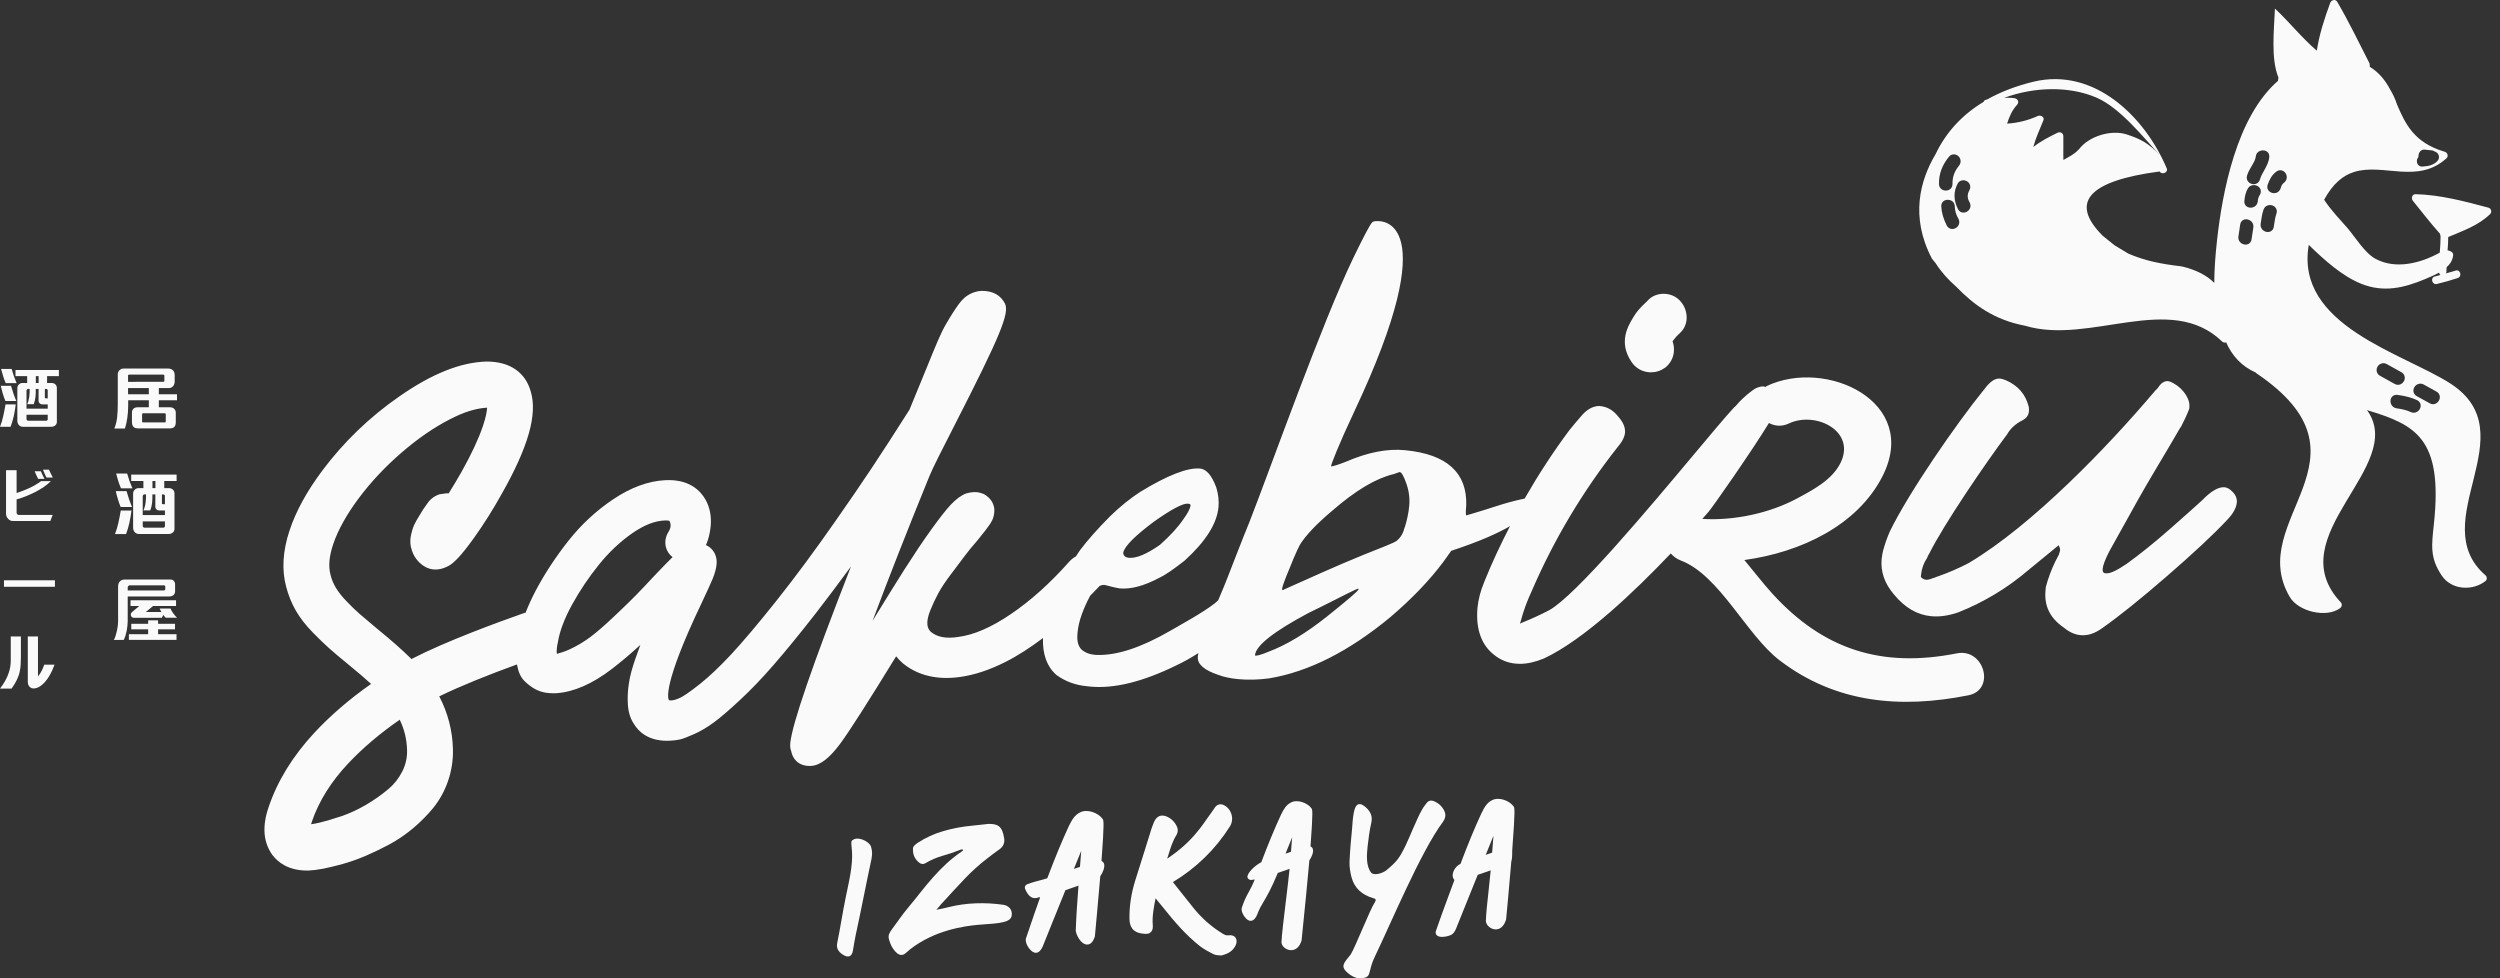 <svg xmlns="http://www.w3.org/2000/svg" width="230" height="90" viewBox="0 0 230 90" fill="none"><rect x="0" y="0" width="230" height="90" fill="#333333" stroke="none"/><path d="M132.916 74.691C132.719 74.21 132.348 73.875 131.873 73.688C131.633 73.61 131.402 73.663 131.243 73.887C131.085 74.091 130.927 74.293 130.811 74.518C130.362 75.293 129.706 76.979 129.314 77.788C128.749 78.947 128.517 79.256 127.546 80.065C127.219 80.331 126.394 80.604 126.132 80.266C125.648 79.635 125.747 78.595 125.818 77.893C125.901 77.17 125.988 76.439 126.153 75.728C126.294 75.102 126.102 74.713 125.713 74.324C125.112 73.76 124.721 73.882 124.562 74.704C124.454 75.199 124.431 75.723 124.392 76.226C124.294 77.25 124.199 78.249 124.157 79.27C124.137 79.751 124.222 80.259 124.345 80.725C124.611 81.714 125.316 82.327 126.286 82.612C126.54 82.686 126.653 82.72 126.479 83.018C126.046 83.664 124.686 87.138 124.272 87.801C124.118 88.022 123.906 88.228 123.752 88.471C123.521 88.821 123.551 89.072 123.833 89.359C124.225 89.755 124.699 89.997 125.047 90C125.786 89.985 125.912 89.852 126.023 89.364C126.137 88.902 126.268 88.448 126.472 88.042C127.942 84.992 130.723 78.326 132.744 75.621C132.953 75.323 133.037 75.03 132.916 74.691Z" fill="#FAFAFA"></path><path d="M99.474 78.275L99.357 79.748C99.18 79.809 98.995 79.87 98.797 79.941C99.04 79.345 99.269 78.778 99.474 78.275ZM101.338 79.205C101.609 75.579 101.536 75.478 101.437 75.338C101.041 74.775 100 74.39 99.352 74.749C98.862 74.99 98.616 75.432 98.341 75.985C97.713 77.336 97.026 78.999 96.35 80.8C96.088 80.89 95.87 80.942 95.65 80.999C95.324 81.084 94.989 81.168 94.494 81.355C94.412 81.384 94.346 81.448 94.311 81.526C94.276 81.604 94.276 81.693 94.307 81.772C94.645 82.608 95.081 82.679 95.394 82.608C95.54 82.566 95.6 82.525 95.691 82.561C95.32 83.587 95.071 84.329 94.799 85.124L94.424 86.227C94.216 86.656 94.638 87.268 94.899 87.484C95.054 87.615 95.19 87.657 95.301 87.657C95.433 87.657 95.529 87.601 95.569 87.569C95.824 87.375 95.935 87.083 96.03 86.828L96.094 86.668C96.237 86.293 96.496 85.652 96.854 84.777C97.168 84.002 97.56 83.038 98.019 81.895C98.41 81.766 98.814 81.622 99.221 81.48C99.12 82.788 99.003 84.447 98.97 85.616C98.995 85.97 99.409 86.841 99.965 86.897C100.133 86.914 100.481 86.868 100.689 86.257C100.711 86.22 100.726 86.176 100.731 86.13C100.78 85.585 101.018 83.064 101.225 80.614C101.445 80.321 101.684 79.742 101.567 79.446C101.551 79.404 101.486 79.274 101.338 79.205Z" fill="#FAFAFA"></path><path d="M137.401 76.887L137.276 78.44C137.09 78.502 136.895 78.575 136.689 78.646C136.944 78.013 137.188 77.411 137.401 76.887ZM139.248 74.189C138.87 73.651 137.874 73.283 137.259 73.626C136.831 73.837 136.602 74.191 136.297 74.811C135.683 76.126 135.035 77.696 134.369 79.47C133.825 79.733 133.546 80.357 133.676 80.746C133.704 80.829 133.75 80.897 133.809 80.953C133.64 81.409 133.47 81.87 133.301 82.327C132.863 83.511 132.439 84.657 132.121 85.601C132.038 85.766 132.075 85.954 132.213 86.068C132.32 86.156 132.489 86.195 132.678 86.195C133.032 86.195 133.447 86.063 133.597 85.956C133.834 85.766 133.941 85.494 134.033 85.246L134.094 85.094C134.233 84.735 134.476 84.13 134.815 83.305C135.12 82.547 135.505 81.603 135.952 80.483C136.341 80.357 136.745 80.213 137.145 80.076C137.09 80.669 137.019 81.321 136.949 81.961C136.829 83.043 136.717 84.07 136.701 84.746C136.726 85.106 137.111 85.463 137.526 85.499C137.695 85.518 138.252 85.514 138.527 84.694C138.543 84.657 138.558 84.623 138.562 84.586C138.613 84.062 138.845 81.617 139.04 79.251C139.097 79.105 139.127 78.825 139.125 78.215C139.413 74.409 139.346 74.313 139.248 74.189Z" fill="#FAFAFA"></path><path d="M118.879 77.026C118.868 77.137 118.86 77.251 118.85 77.362L118.769 78.363C118.613 78.419 118.443 78.474 118.268 78.537C118.49 77.982 118.696 77.475 118.879 77.026ZM120.655 74.365C120.293 73.858 119.348 73.512 118.769 73.831C118.32 74.052 118.096 74.455 117.849 74.958C117.278 76.189 116.669 77.657 116.038 79.327C115.472 79.599 114.662 80.368 114.774 80.741C114.824 80.894 115.025 80.994 115.177 80.953C115.303 80.919 115.368 80.915 115.438 80.915C115.227 81.439 115.057 81.746 114.893 82.053C114.689 82.419 114.497 82.772 114.277 83.418C114.091 83.808 114.471 84.362 114.705 84.566C115.009 84.818 115.241 84.688 115.314 84.637C115.542 84.459 115.644 84.197 115.729 83.968L115.79 83.817C115.871 83.606 116.006 83.377 116.191 83.064C116.511 82.521 116.988 81.714 117.556 80.31C117.91 80.192 118.276 80.064 118.641 79.936C118.567 80.694 118.433 81.808 118.302 82.885C118.101 84.536 117.913 86.097 117.896 86.705C117.92 87.048 118.279 87.366 118.696 87.412C118.719 87.412 118.744 87.416 118.78 87.416C119.01 87.416 119.47 87.324 119.711 86.622C119.73 86.592 119.742 86.55 119.747 86.509L119.844 85.53C120.011 83.895 120.316 80.876 120.462 79.151C120.661 78.885 120.882 78.367 120.776 78.096C120.743 78.004 120.673 77.918 120.567 77.877C120.808 74.578 120.745 74.492 120.655 74.365Z" fill="#FAFAFA"></path><path d="M113.062 86.047C112.79 86.093 112.632 85.996 112.346 85.806C111.432 85.233 110.625 84.523 109.886 83.639C109.409 83.054 108.941 82.464 108.476 81.871L107.907 81.151C110.058 79.853 111.824 78.132 113.152 76.029C113.354 75.712 113.409 75.312 113.298 74.928C113.189 74.544 112.925 74.226 112.568 74.056C112.466 74.015 112.373 73.995 112.281 73.995C112.161 73.995 111.991 74.031 111.817 74.226C111.773 74.277 111.739 74.338 111.701 74.395C111.669 74.446 111.634 74.497 111.592 74.553C111.457 74.739 111.33 74.919 111.2 75.101C110.862 75.589 110.51 76.093 110.128 76.549C109.393 77.454 108.489 78.256 107.381 78.998C107.419 78.88 107.454 78.762 107.493 78.646C107.689 78.008 107.878 77.399 108.215 76.852C108.385 76.588 108.398 76.27 108.252 75.999C108.059 75.594 107.734 75.283 107.304 75.106C106.816 74.927 106.457 75.067 106.198 75.558C106.11 75.774 106.019 75.985 105.949 76.201C105.711 76.942 105.485 77.674 105.261 78.404C104.989 79.282 104.719 80.146 104.439 81.017C104.066 82.213 103.889 83.406 103.911 84.565C103.931 85.105 104.091 85.834 105.259 85.905C105.47 85.924 105.711 85.94 105.903 85.729C106.065 85.55 106.072 85.31 106.054 85.099C105.99 84.283 106.147 83.485 106.313 82.644L107.11 83.618C108.054 84.797 109.105 86.033 110.424 87.069C110.749 87.307 111.134 87.534 111.599 87.765C111.81 87.873 112.046 87.887 112.206 87.894L112.297 87.903H112.328C112.35 87.903 112.373 87.903 112.397 87.894C113.057 87.729 113.457 87.447 113.688 86.951C113.798 86.704 113.796 86.461 113.678 86.278C113.553 86.079 113.259 86.008 113.062 86.047Z" fill="#FAFAFA"></path><path d="M82.063 85.487C82.314 85.144 82.558 84.805 82.797 84.474C83.037 84.142 83.288 83.818 83.551 83.499C83.938 83.036 84.315 82.569 84.686 82.097C85.057 81.628 85.437 81.171 85.83 80.726C86.22 80.283 86.634 79.858 87.07 79.453C87.51 79.05 87.973 78.682 88.462 78.35C88.491 78.324 88.519 78.301 88.554 78.28C88.585 78.262 88.604 78.231 88.604 78.19C88.564 78.151 88.519 78.136 88.475 78.141C88.428 78.147 88.378 78.165 88.323 78.19C87.793 78.403 87.253 78.586 86.703 78.737C86.153 78.892 85.629 79.119 85.122 79.424C84.937 79.53 84.752 79.51 84.566 79.363C84.183 79.059 83.992 78.668 83.992 78.19C83.975 78.032 84.014 77.906 84.098 77.814C84.186 77.72 84.287 77.635 84.407 77.554C85.15 77.064 85.952 76.697 86.814 76.452C87.674 76.206 88.544 76.043 89.417 75.964C89.644 75.938 89.857 75.914 90.065 75.895C90.269 75.875 90.486 75.85 90.712 75.824C90.778 75.824 90.822 75.818 90.85 75.805C91.088 75.792 91.293 75.802 91.465 75.834C91.638 75.869 91.784 75.931 91.903 76.024C92.022 76.117 92.123 76.253 92.201 76.43C92.279 76.61 92.34 76.84 92.381 77.117C92.446 77.529 92.315 77.861 91.985 78.112C91.796 78.244 91.614 78.377 91.434 78.51C91.258 78.641 91.073 78.781 90.888 78.927C90.106 79.522 89.386 80.173 88.724 80.875C88.06 81.576 87.398 82.293 86.734 83.023C86.628 83.129 86.526 83.241 86.437 83.361C86.341 83.48 86.244 83.593 86.137 83.698C86.521 83.632 86.895 83.554 87.262 83.459C88.87 83.046 90.66 83.002 92.303 83.241C92.782 83.31 93.183 83.676 93.07 84.281C92.931 85.016 91.219 84.956 89.862 85.094C88.698 85.215 86.023 85.561 83.753 87.318L83.335 87.676C83.2 87.795 83.068 87.854 82.936 87.854C82.791 87.854 82.65 87.798 82.518 87.686C82.385 87.572 82.267 87.436 82.16 87.276C82.053 87.118 81.968 86.95 81.902 86.771C81.836 86.592 81.789 86.442 81.764 86.324C81.736 86.165 81.757 86.015 81.823 85.875C81.89 85.737 81.968 85.607 82.063 85.487Z" fill="#FAFAFA"></path><path d="M80.154 77.976C80.292 78.44 80.218 78.899 80.11 79.341C79.685 81.313 79.174 83.988 78.737 85.966C78.636 86.433 78.557 86.921 78.477 87.412C78.389 88.013 78.04 88.161 77.529 87.819C77.122 87.546 76.914 87.228 77.031 86.716C77.271 85.586 77.558 83.726 77.799 82.596C78.043 81.382 78.355 80.161 78.393 78.924C78.407 78.498 78.369 78.087 78.325 77.661C78.31 77.37 78.346 77.304 78.623 77.193C79.129 76.998 80.094 77.498 80.154 77.976Z" fill="#FAFAFA"></path><path d="M4.391 35.885C4.391 35.855 4.374 35.834 4.336 35.819C4.303 35.797 4.271 35.783 4.242 35.783H4.127V36.588C4.127 36.609 4.14 36.627 4.167 36.629C4.19 36.643 4.213 36.65 4.235 36.65H4.391V35.885ZM3.554 34.604H3.296V35.235H3.554V34.604ZM4.391 38.157H2.439V38.562C2.439 38.592 2.454 38.623 2.484 38.657C2.513 38.69 2.543 38.709 2.579 38.709H4.248C4.292 38.709 4.326 38.695 4.351 38.664C4.381 38.638 4.391 38.602 4.391 38.562V38.157ZM4.391 37.202H3.88C3.786 37.202 3.708 37.163 3.645 37.1C3.581 37.044 3.548 36.973 3.548 36.897V35.783H3.289C3.298 36.038 3.289 36.279 3.265 36.507C3.24 36.745 3.188 36.973 3.101 37.188H2.505C2.602 36.968 2.664 36.732 2.696 36.48C2.725 36.229 2.737 35.999 2.727 35.783H2.572C2.538 35.783 2.509 35.804 2.482 35.839C2.452 35.873 2.439 35.903 2.439 35.932V37.598H4.391V37.202ZM4.332 34.604V35.235H4.73C4.891 35.235 5.018 35.28 5.11 35.378C5.188 35.463 5.231 35.564 5.231 35.7V38.827C5.231 38.894 5.217 38.952 5.187 39.003C5.161 39.059 5.123 39.1 5.079 39.139C4.975 39.218 4.859 39.263 4.73 39.263H2.118C1.959 39.263 1.836 39.212 1.741 39.11C1.646 38.998 1.595 38.869 1.595 38.709V35.7C1.595 35.633 1.61 35.564 1.637 35.513C1.663 35.454 1.704 35.399 1.752 35.353C1.848 35.269 1.957 35.235 2.082 35.235H2.499V34.604H1.425V34.04H5.418V34.604H4.332ZM0.527 35.25C0.43 35.027 0.349 34.808 0.284 34.595C0.218 34.384 0.155 34.159 0.1 33.943H1.071C1.191 34.389 1.346 34.824 1.53 35.25H0.527ZM0.498 36.889C0.398 36.66 0.318 36.423 0.245 36.182C0.176 35.942 0.117 35.712 0.069 35.495H1.015C1.086 35.738 1.158 35.974 1.235 36.203C1.314 36.432 1.4 36.663 1.498 36.889H0.498ZM1.272 38.258C1.197 38.611 1.096 38.94 0.971 39.265H9.20189e-05C0.127 38.94 0.228 38.611 0.303 38.258C0.383 37.905 0.449 37.552 0.511 37.202H1.448C1.402 37.552 1.348 37.905 1.272 38.258Z" fill="#FAFAFA"></path><path d="M4.273 43.935C4.21 43.817 4.157 43.699 4.104 43.576C4.049 43.452 3.998 43.33 3.952 43.209H4.505C4.563 43.339 4.62 43.454 4.677 43.576C4.732 43.699 4.794 43.817 4.863 43.935H4.273ZM3.509 44.058C3.451 43.945 3.394 43.827 3.34 43.704C3.285 43.589 3.234 43.467 3.188 43.354H3.76C3.806 43.454 3.861 43.576 3.913 43.699C3.973 43.827 4.034 43.945 4.095 44.058H3.509ZM4.632 47.929H1.178C1.088 47.929 1.007 47.917 0.935 47.876C0.859 47.836 0.794 47.785 0.738 47.718C0.618 47.589 0.556 47.435 0.556 47.27V43.256H1.527V45.358C1.931 45.227 2.32 45.078 2.695 44.902C3.07 44.728 3.436 44.517 3.789 44.262H4.681C4.499 44.448 4.286 44.626 4.034 44.799C3.78 44.968 3.513 45.125 3.23 45.273C2.947 45.416 2.659 45.544 2.365 45.663C2.073 45.775 1.792 45.871 1.527 45.945V47.159C1.527 47.226 1.548 47.282 1.592 47.321C1.636 47.358 1.684 47.374 1.745 47.374H4.844L4.632 47.929Z" fill="#FAFAFA"></path><path d="M0.366 53.387H5.054V53.983H0.366V53.387Z" fill="#FAFAFA"></path><path d="M4.793 61.697C4.711 61.873 4.615 62.052 4.514 62.221C4.414 62.393 4.298 62.554 4.169 62.707C4.04 62.855 3.897 62.989 3.736 63.108C3.604 63.199 3.474 63.266 3.33 63.308C3.185 63.347 3.056 63.349 2.943 63.321C2.828 63.282 2.736 63.215 2.663 63.117C2.595 63.011 2.557 62.867 2.557 62.691V58.554H3.493V62.232C3.619 62.082 3.73 61.912 3.829 61.722C3.926 61.532 4.006 61.34 4.072 61.149H5.019C4.95 61.328 4.876 61.509 4.793 61.697ZM1.9 61.174C1.887 61.399 1.855 61.606 1.811 61.801C1.783 61.932 1.75 62.056 1.705 62.178C1.662 62.297 1.614 62.42 1.551 62.547C1.492 62.668 1.422 62.8 1.344 62.928C1.261 63.061 1.168 63.199 1.064 63.349H0C0.184 63.117 0.343 62.872 0.482 62.626C0.62 62.385 0.732 62.128 0.815 61.861C0.934 61.507 0.99 61.142 0.99 60.749V58.554H1.923V60.41C1.923 60.702 1.915 60.955 1.9 61.174Z" fill="#FAFAFA"></path><path d="M15.25 38.101C15.25 38.08 15.243 38.062 15.228 38.047C15.213 38.033 15.195 38.023 15.174 38.023H13.162C13.141 38.023 13.121 38.029 13.102 38.041C13.083 38.05 13.073 38.068 13.073 38.087V38.788C13.073 38.809 13.083 38.828 13.102 38.84C13.121 38.857 13.141 38.863 13.162 38.863H15.174C15.195 38.863 15.213 38.857 15.228 38.84C15.243 38.828 15.25 38.809 15.25 38.788V38.101ZM13.692 35.704H11.781V36.27H13.692V35.704ZM15.123 34.55C15.123 34.533 15.114 34.516 15.095 34.495C15.076 34.477 15.059 34.466 15.041 34.466H11.862C11.842 34.466 11.822 34.474 11.806 34.486C11.79 34.498 11.781 34.516 11.781 34.536V35.13L15.048 35.124C15.064 35.124 15.082 35.113 15.098 35.096C15.115 35.075 15.123 35.056 15.123 35.034V34.55ZM14.613 36.826V37.469H15.641C15.793 37.469 15.918 37.516 16.02 37.607C16.12 37.702 16.172 37.821 16.172 37.974V38.87C16.172 39.05 16.122 39.19 16.025 39.287C15.932 39.37 15.803 39.412 15.635 39.412H12.727C12.537 39.412 12.397 39.373 12.304 39.293C12.195 39.2 12.14 39.045 12.14 38.831V37.943C12.14 37.868 12.152 37.8 12.178 37.743C12.204 37.688 12.237 37.637 12.279 37.596C12.383 37.511 12.509 37.469 12.658 37.469H13.692V36.826H11.793V37.382C11.793 37.554 11.787 37.732 11.771 37.914C11.756 38.097 11.736 38.279 11.711 38.457C11.686 38.636 11.654 38.807 11.617 38.97C11.579 39.135 11.537 39.287 11.491 39.425H10.519C10.654 39.092 10.74 38.746 10.777 38.383C10.816 38.021 10.835 37.634 10.835 37.223V34.429C10.835 34.291 10.887 34.169 10.992 34.064C11.039 34.018 11.09 33.979 11.15 33.951C11.209 33.922 11.272 33.906 11.339 33.906H15.458C15.651 33.906 15.803 33.96 15.912 34.069C16.018 34.174 16.07 34.32 16.07 34.506V35.099C16.07 35.266 16.023 35.406 15.931 35.521C15.83 35.642 15.693 35.704 15.521 35.704H14.613V36.27H16.284V36.826H14.613Z" fill="#FAFAFA"></path><path d="M15.174 45.593C15.174 45.565 15.155 45.54 15.118 45.518C15.08 45.497 15.046 45.486 15.016 45.486H14.897V46.325C14.897 46.348 14.91 46.363 14.937 46.373C14.965 46.383 14.989 46.387 15.01 46.387H15.174V45.593ZM14.298 44.251H14.026V44.906H14.298V44.251ZM15.174 47.966H13.131V48.388C13.131 48.42 13.147 48.457 13.178 48.492C13.209 48.528 13.242 48.546 13.275 48.546H15.022C15.069 48.546 15.107 48.532 15.133 48.502C15.161 48.472 15.174 48.434 15.174 48.388V47.966ZM15.174 46.962H14.638C14.542 46.962 14.46 46.929 14.392 46.863C14.325 46.803 14.292 46.731 14.292 46.647V45.486H14.02C14.028 45.748 14.02 46 13.994 46.247C13.97 46.492 13.913 46.731 13.824 46.956H13.2C13.302 46.725 13.368 46.478 13.398 46.214C13.43 45.952 13.442 45.709 13.434 45.486H13.269C13.236 45.486 13.204 45.505 13.175 45.543C13.145 45.582 13.131 45.614 13.131 45.639V47.386H15.174V46.962ZM15.112 44.251V44.906H15.528C15.696 44.906 15.827 44.959 15.925 45.064C16.009 45.15 16.052 45.259 16.052 45.398V48.665C16.052 48.738 16.036 48.799 16.007 48.855C15.977 48.91 15.94 48.957 15.893 48.994C15.783 49.083 15.662 49.127 15.528 49.127H12.796C12.633 49.127 12.501 49.072 12.399 48.963C12.299 48.847 12.247 48.711 12.247 48.546V45.398C12.247 45.327 12.262 45.26 12.291 45.199C12.321 45.139 12.362 45.084 12.411 45.039C12.513 44.95 12.628 44.906 12.759 44.906H13.193V44.251H12.071V43.664H16.247V44.251H15.112ZM11.132 44.925C11.03 44.693 10.945 44.466 10.876 44.24C10.806 44.016 10.743 43.79 10.682 43.562H11.698C11.824 44.026 11.985 44.48 12.179 44.925H11.132ZM11.099 46.641C10.999 46.402 10.912 46.156 10.839 45.902C10.765 45.651 10.701 45.411 10.652 45.184H11.642C11.713 45.437 11.79 45.684 11.872 45.925C11.955 46.166 12.046 46.407 12.147 46.641H11.099ZM11.909 48.073C11.832 48.438 11.729 48.793 11.598 49.132H10.582C10.713 48.793 10.818 48.438 10.897 48.073C10.978 47.708 11.049 47.339 11.111 46.968H12.097C12.05 47.339 11.988 47.708 11.909 48.073Z" fill="#FAFAFA"></path><path d="M15.243 56.833C15.21 56.8 15.173 56.76 15.131 56.711C15.088 56.663 15.054 56.617 15.029 56.575L14.883 56.84H12.329C12.258 56.84 12.2 56.822 12.153 56.786C12.106 56.75 12.073 56.709 12.052 56.657C12.031 56.599 12.028 56.539 12.042 56.478C12.058 56.418 12.09 56.363 12.14 56.317L12.815 55.75H12.008V55.225H16.196V55.75H14.082L13.421 56.305H14.853C14.823 56.263 14.794 56.211 14.764 56.149C14.735 56.089 14.711 56.034 14.694 55.988H15.684C15.757 56.145 15.842 56.293 15.944 56.434C16.044 56.574 16.161 56.709 16.291 56.833H15.243ZM11.856 58.865V58.349H13.629V57.899H12.077V57.39H13.629V57.073H14.544V57.39H16.102V57.899H14.544V58.349H16.24V58.865H11.856ZM15.205 53.964C15.205 53.935 15.195 53.908 15.171 53.884C15.148 53.863 15.12 53.85 15.085 53.85H11.925C11.883 53.85 11.844 53.872 11.806 53.914C11.768 53.956 11.749 54 11.749 54.047V54.325H15.079C15.104 54.325 15.132 54.312 15.162 54.286C15.191 54.26 15.205 54.23 15.205 54.197V53.964ZM15.963 54.74C15.87 54.829 15.744 54.873 15.584 54.873H11.749V57.125C11.749 57.249 11.742 57.393 11.727 57.549C11.712 57.708 11.689 57.867 11.658 58.026C11.627 58.185 11.588 58.339 11.541 58.488C11.495 58.633 11.443 58.761 11.383 58.872L10.481 58.878C10.54 58.76 10.593 58.627 10.639 58.48C10.685 58.333 10.725 58.183 10.759 58.028C10.792 57.875 10.819 57.722 10.839 57.566C10.857 57.411 10.866 57.269 10.866 57.136V53.952C10.866 53.766 10.916 53.617 11.017 53.504C11.131 53.378 11.289 53.315 11.491 53.315H15.691C15.817 53.315 15.919 53.359 15.994 53.447C16.07 53.536 16.108 53.637 16.108 53.755V54.393C16.108 54.542 16.059 54.655 15.963 54.74Z" fill="#FAFAFA"></path><path d="M150.225 33.47C150.599 33.915 151.09 34.182 151.656 34.24L151.897 34.254C152.351 34.254 152.787 34.117 153.209 33.814C153.673 33.441 153.943 32.937 153.995 32.369C154.025 32.041 153.993 31.723 153.874 31.4C153.95 31.301 154.061 31.147 154.236 30.948L154.581 30.614C155.013 30.2 155.221 29.633 155.164 29.02C155.116 28.492 154.894 28.009 154.525 27.631C154.136 27.235 153.626 27.027 153.003 27.027H153.001C152.407 27.047 151.883 27.298 151.575 27.668C151.162 28.046 150.85 28.376 150.627 28.657C150.407 28.939 150.165 29.329 149.899 29.841C149.581 30.458 149.446 31.071 149.493 31.682C149.546 32.286 149.781 32.875 150.225 33.47Z" fill="#FAFAFA"></path><path d="M204.67 44.83C204.173 44.783 203.572 45.093 202.87 45.755C202.801 45.819 202.705 45.912 202.592 46.03C201.966 46.601 200.962 47.502 199.571 48.721C198.183 49.938 196.874 50.993 195.651 51.874C194.753 52.485 194.123 52.782 193.759 52.745L193.61 52.726C193.48 52.689 193.423 52.541 193.448 52.311C193.48 51.977 193.687 51.45 194.057 50.721C194.947 49.131 195.842 47.528 196.734 45.912C197.386 44.703 199.894 40.578 200.584 39.341L200.638 39.29C200.924 38.754 201.183 38.196 201.408 37.617L201.426 37.418C201.456 37.086 201.344 36.711 201.085 36.305C200.821 35.89 200.455 35.543 199.981 35.269C199.756 35.141 199.578 35.075 199.452 35.065C199.317 35.05 199.17 35.086 199.008 35.174C198.853 35.261 198.693 35.428 198.535 35.675C198.459 35.771 198.382 35.848 198.313 35.902C193.926 41.098 186.962 48.336 181.106 51.809C180.19 52.286 179.242 52.696 178.275 53.033C178.174 53.059 178.071 53.1 177.965 53.157C177.932 53.155 177.881 53.167 177.807 53.197C177.634 53.273 177.462 53.324 177.293 53.341L177.145 53.327C177.012 53.315 176.871 53.234 176.717 53.086L176.737 52.889C176.79 52.325 176.975 51.803 177.29 51.332C177.335 51.205 177.397 51.074 177.48 50.953C178.894 48.117 182.763 42.489 184.65 39.965C184.684 39.934 184.703 39.905 184.705 39.868C185.025 39.362 185.466 38.971 186.029 38.69C186.414 38.495 186.627 38.222 186.661 37.854C186.671 37.721 186.669 37.582 186.652 37.45C186.367 36.284 185.658 35.467 184.534 34.981C184.338 34.901 184.16 34.845 183.998 34.834C183.764 34.812 183.533 34.88 183.298 35.04C183.069 35.204 182.835 35.438 182.603 35.751C182.564 35.819 182.524 35.86 182.49 35.89C179.98 38.988 175.622 45.286 173.863 48.896C173.613 49.47 173.4 50.071 173.237 50.692C173.182 50.922 173.141 51.167 173.112 51.429C173.003 52.587 173.378 53.68 174.249 54.698C175.237 55.9 176.378 56.57 177.668 56.69C178.431 56.764 179.26 56.648 180.164 56.336C182.527 55.393 184.677 54.101 186.615 52.444L189.395 50.163C189.505 50.372 189.55 50.544 189.521 50.671C189.489 50.807 189.452 50.932 189.408 51.06C189.371 51.095 189.351 51.125 189.346 51.157L189.1 51.636C188.722 52.407 188.43 53.197 188.215 54.009L188.19 54.31C188.045 55.735 188.607 56.873 189.86 57.73C190.356 58.146 190.866 58.379 191.397 58.433C192.057 58.498 192.732 58.282 193.418 57.775C194.927 56.72 196.893 55.142 199.326 53.035C201.755 50.932 203.604 49.207 204.872 47.858C205.433 47.282 205.735 46.742 205.785 46.241C205.824 45.845 205.669 45.498 205.336 45.193C205.12 44.976 204.898 44.851 204.67 44.83Z" fill="#FAFAFA"></path><path d="M156.613 47.739C156.831 47.493 157.03 47.266 157.19 47.081C157.47 46.784 161.106 41.597 162.744 38.916C163.268 39.193 163.898 39.279 164.571 38.962C167.029 37.792 170.819 39.66 169.306 42.633C168.518 44.181 166.74 45.103 165.284 45.882C162.798 47.211 159.513 47.922 156.613 47.739ZM129.649 46.543C129.585 47.185 129.454 47.825 129.257 48.46L129.182 48.654C129.129 48.89 129.029 49.11 128.888 49.327C128.749 49.528 128.586 49.694 128.404 49.818C128.22 49.932 127.224 50.349 125.404 51.06C124.119 51.584 122.859 52.126 121.622 52.675C120.389 53.222 119.304 53.706 118.373 54.125L117.999 54.296C117.962 54.29 117.95 54.238 117.959 54.136C117.973 54.001 118.094 53.644 118.318 53.066C118.55 52.486 118.787 51.911 119.028 51.336C119.274 50.761 119.457 50.362 119.582 50.134C120.115 49.262 121.125 48.195 122.623 46.936C124.719 45.121 126.575 44.012 128.186 43.627L128.77 43.426C128.939 43.442 129.145 43.795 129.388 44.492C129.628 45.179 129.713 45.866 129.649 46.543ZM122.076 56.724C120.14 58.264 118.342 59.349 116.669 59.974C116.063 60.225 115.674 60.333 115.507 60.322C115.472 60.322 115.456 60.299 115.46 60.267C115.546 59.386 117.197 58.088 120.412 56.377L121.545 55.823C123.748 54.699 124.88 54.145 124.946 54.152L124.994 54.208C124.982 54.347 124.007 55.181 122.076 56.724ZM60.265 52.906C59.526 53.696 58.934 54.326 58.488 54.778C58.044 55.236 57.383 55.87 56.521 56.69C55.645 57.516 54.937 58.134 54.347 58.581C53.765 59.018 53.131 59.402 52.453 59.719C51.856 60.005 51.481 60.063 51.239 60.155C51.239 60.15 51.14 59.918 51.331 59.057C51.494 58.054 51.929 56.908 52.623 55.638C53.348 54.326 54.184 53.078 55.112 51.937C56.017 50.81 57.048 49.841 58.17 49.055C59.244 48.315 60.213 47.922 61.169 47.88C61.261 47.88 61.564 47.886 61.592 47.926C61.701 48.142 61.786 48.455 61.523 48.897C61.236 49.339 61.144 49.824 61.259 50.321C61.354 50.706 61.569 51.019 61.876 51.255C61.474 51.649 60.938 52.198 60.265 52.906ZM37.025 70.947C36.693 71.602 36.269 72.145 35.729 72.596C35.078 73.143 34.375 73.634 33.638 74.062C32.913 74.483 32.18 74.827 31.458 75.072C30.677 75.334 29.996 75.538 29.421 75.678C29.08 75.758 28.827 75.801 28.624 75.83C28.641 75.77 28.659 75.698 28.682 75.622C29.323 73.724 30.461 71.899 32.063 70.207C33.41 68.782 34.993 67.444 36.776 66.214C37.205 67.107 37.426 68.028 37.45 69.013C37.468 69.704 37.325 70.339 37.025 70.947ZM103.347 50.803C103.502 50.214 104.442 49.28 106.166 47.989C107.79 46.841 108.835 46.293 109.291 46.338L109.374 46.347C109.488 46.355 109.54 46.424 109.527 46.547C109.468 46.839 109.255 47.241 108.881 47.754C108.391 48.487 107.667 49.28 106.713 50.127C105.482 50.988 104.528 51.382 103.865 51.316H103.845C103.549 51.289 103.384 51.149 103.337 50.907L103.347 50.803ZM180.03 60.109C173.114 61.483 167.741 59.763 163.05 54.608C162.162 53.628 161.342 52.551 160.48 51.522C165.665 50.815 170.882 48.345 173.19 43.811C176.679 36.952 168.001 32.928 162.551 35.51C162.497 35.535 162.473 35.573 162.424 35.603C162.35 35.586 162.299 35.552 162.213 35.547C162.078 35.547 161.94 35.573 161.747 35.635C161.545 35.705 161.351 35.814 161.199 35.937C160.598 36.384 160.056 36.897 159.692 37.346C159.599 37.422 159.509 37.51 159.435 37.594C158.69 38.403 157.399 39.946 155.76 41.905C151.725 46.723 144.971 54.792 142.523 56.14C141.743 56.551 140.906 56.933 139.963 57.313C139.93 57.335 139.893 57.35 139.83 57.376L139.898 57.182C140.148 56.23 140.487 55.295 140.913 54.39C142.952 49.655 145.614 45.197 148.799 41.161C149.257 40.627 149.484 40.18 149.505 39.75C149.52 39.289 149.319 38.829 148.89 38.344C148.425 37.747 147.896 37.417 147.154 37.351C146.529 37.351 145.935 37.696 145.409 38.352C145.074 38.737 144.74 39.135 144.38 39.58C142.879 41.592 141.511 43.703 140.265 45.873C140.039 45.917 139.738 45.98 139.353 46.077C138.618 46.262 137.733 46.529 136.708 46.872L134.907 47.419C134.843 47.41 134.838 47.096 134.894 46.497C134.986 43.484 133.108 41.791 129.278 41.419C127.651 41.254 125.831 41.612 123.826 42.478C123.473 42.617 123.171 42.726 122.922 42.803C122.671 42.878 122.513 42.918 122.452 42.908C122.47 42.704 123.115 41.001 124.587 37.874C133.032 19.962 126.978 20.347 126.728 20.343C126.463 20.335 126.302 20.382 126.223 20.474C125.986 20.757 125.425 21.833 124.519 23.699C121.64 29.651 116.974 42.837 114.964 47.985C114.336 49.5 113.049 52.849 112.916 53.183C112.846 53.392 112.499 54.212 112.078 55.218C111.973 55.309 111.888 55.396 111.778 55.494C110.594 56.416 108.537 57.519 107.646 58.042C104.955 59.597 102.691 60.333 100.846 60.252L100.639 60.232C100.262 60.195 99.926 60.072 99.623 59.861C99.218 59.569 99.05 59.026 99.131 58.236L99.141 58.134C99.231 57.195 99.618 56.086 100.292 54.812C100.561 54.526 100.841 54.264 101.11 53.966C101.12 53.955 101.123 53.941 101.131 53.93C101.294 53.843 101.459 53.797 101.623 53.813C102.375 54.013 102.832 54.116 102.999 54.131C104.03 54.233 105.252 53.905 106.669 53.151C107.157 52.931 107.928 52.407 108.994 51.568C110.915 49.82 111.95 48.193 112.099 46.672C112.156 46.093 112.093 45.484 111.898 44.846C111.489 43.742 110.988 43.158 110.409 43.108C109.255 43.005 107.426 43.717 104.919 45.241C103.993 45.84 103.071 46.581 102.158 47.469C101.01 48.62 100.082 49.665 99.371 50.604C99.228 50.803 99.124 50.988 98.99 51.183C98.777 51.301 98.58 51.449 98.402 51.64C96.634 53.637 94.807 55.279 92.969 56.518C91.192 57.724 89.578 58.422 88.144 58.6C87.069 58.772 86.222 58.616 85.648 58.139C85.454 57.96 85.35 57.749 85.32 57.465C85.287 57.135 85.368 56.709 85.565 56.208C85.797 55.63 86.056 55.075 86.333 54.562C86.615 54.047 87.017 53.443 87.532 52.771C88.085 52.045 88.498 51.495 88.781 51.111C89.049 50.747 89.424 50.285 89.921 49.721C90.537 48.968 90.927 48.455 91.102 48.184C91.37 47.783 91.498 47.349 91.477 46.814C91.406 46.251 91.111 45.801 90.515 45.452C90.041 45.261 89.637 45.197 88.905 45.391C88.437 45.56 87.969 45.908 87.469 46.436C87.032 46.902 86.441 47.655 85.667 48.733C84.937 49.744 84.121 50.963 83.175 52.444C82.42 53.637 81.456 55.193 80.279 57.109C81.741 53.202 83.49 48.752 85.508 43.8C85.785 43.103 86.707 41.3 87.772 39.212C92.017 30.914 92.894 28.805 92.454 27.924C92.054 27.163 91.372 26.76 90.324 26.76H90.308C89.728 26.795 89.204 27.001 88.747 27.381C88.476 27.611 88.037 28.093 87.027 29.827C86.548 30.647 86.067 31.834 85.272 33.793C84.828 34.879 84.29 36.199 83.672 37.692C80.945 41.985 79.429 44.267 76.915 47.861C74.962 50.663 73.106 53.167 71.4 55.309C69.699 57.443 68.301 59.098 67.246 60.227C66.208 61.337 65.249 62.246 64.401 62.922C63.36 63.748 62.843 64.065 62.59 64.188C62.151 64.394 61.913 64.433 61.734 64.441C61.584 64.441 61.528 64.411 61.539 64.408C61.464 64.292 60.92 63.083 64.53 55.519C65.047 54.418 65.395 53.663 65.562 53.254C65.762 52.773 65.883 52.325 65.924 51.923C65.978 51.368 65.816 50.874 65.454 50.496C65.342 50.384 65.181 50.249 64.948 50.152C65.171 49.65 65.314 49.076 65.38 48.434C65.466 47.523 65.314 46.707 64.927 46.001C64.462 45.163 63.493 44.169 61.512 44.169L61.184 44.178C59.641 44.257 58.042 44.842 56.424 45.928C54.871 46.965 53.48 48.251 52.285 49.763C51.119 51.243 50.108 52.783 49.282 54.342C48.907 55.054 48.608 55.726 48.35 56.377L48.272 56.382L48.014 56.472C45.915 57.212 41.076 58.966 37.853 60.63C37.05 59.831 35.999 58.903 34.72 57.863C34.017 57.274 33.482 56.822 33.108 56.5C32.763 56.208 32.361 55.811 31.889 55.325C31.477 54.901 31.143 54.479 30.897 54.069C30.677 53.701 30.516 53.321 30.411 52.896C30.196 52.122 30.28 51.157 30.667 50.028C31.106 48.743 31.893 47.328 33.002 45.84C34.134 44.325 35.468 42.908 36.97 41.617C38.449 40.341 39.94 39.314 41.404 38.567C42.65 37.925 43.741 37.566 44.814 37.506C44.801 37.797 44.722 38.32 44.437 39.173C44.043 40.345 43.378 41.779 42.455 43.421C42.061 44.114 41.668 44.775 41.277 45.391C41.208 45.389 41.139 45.384 41.07 45.384L40.448 45.472C39.816 45.676 39.462 46.065 39.212 46.466C39.176 46.529 39.113 46.615 38.918 46.885C38.799 47.081 38.713 47.231 38.636 47.349C38.548 47.486 38.443 47.66 38.309 47.896C38.123 48.22 38.017 48.467 37.956 48.681C37.922 48.801 37.876 48.968 37.831 49.148C37.742 49.517 37.723 49.854 37.79 50.27C37.846 50.527 37.927 50.761 38.011 50.943C38.148 51.245 38.349 51.527 38.611 51.777C39.316 52.449 40.259 52.633 41.327 52.029C41.739 51.777 42.33 51.269 43.623 49.465C44.502 48.23 45.353 46.885 46.14 45.467C48.61 41.124 49.46 38.106 48.83 36.022C48.342 34.27 46.922 33.262 44.777 33.262H44.772C42.373 33.327 39.739 34.379 36.725 36.48C33.988 38.378 31.604 40.679 29.638 43.314C28.226 45.202 27.215 47.055 26.636 48.809C26.009 50.706 25.909 52.452 26.328 53.98C26.521 54.736 26.813 55.468 27.208 56.162C27.596 56.837 28.114 57.504 28.759 58.171C29.352 58.775 29.852 59.258 30.267 59.627C30.668 59.986 31.263 60.487 32.05 61.133C32.873 61.801 33.569 62.399 34.14 62.922C32.167 64.301 30.409 65.815 28.903 67.435C26.925 69.568 25.51 71.87 24.704 74.282C24.106 76.032 24.22 77.496 25.068 78.667C25.562 79.317 26.512 80.09 28.249 80.09H28.391C28.737 80.077 29.199 80.021 29.779 79.912C30.265 79.81 30.844 79.675 31.514 79.49C32.207 79.297 32.931 79.041 33.662 78.728C34.377 78.419 35.099 78.072 35.819 77.687C36.593 77.268 37.336 76.76 38.025 76.181C38.715 75.597 39.331 74.971 39.852 74.335C40.45 73.597 40.911 72.755 41.222 71.841C41.545 70.905 41.696 69.92 41.67 68.912C41.626 67.208 41.205 65.584 40.411 64.065C42.363 63.108 45.027 62.046 47.561 61.128C47.677 61.796 47.898 62.317 48.268 62.672C48.591 62.983 48.901 63.214 49.206 63.384C49.527 63.558 49.862 63.672 50.205 63.727C50.435 63.759 50.68 63.783 50.937 63.783L51.216 63.773C52.815 63.655 54.522 62.902 56.289 61.547C57.124 60.904 58.004 60.164 58.915 59.327C58.764 59.734 58.611 60.148 58.467 60.571C58.163 61.43 57.957 62.195 57.863 62.836C57.757 63.502 57.723 64.158 57.762 64.779C57.799 65.496 57.993 66.117 58.313 66.587C58.738 67.302 59.618 68.152 61.38 68.152L61.682 68.143C62.027 68.121 62.322 68.085 62.563 68.028C62.822 67.969 63.222 67.818 63.858 67.537C64.468 67.266 65.093 66.895 65.712 66.434C66.319 65.982 67.091 65.322 68.075 64.404C69.065 63.486 70.114 62.394 71.189 61.154C72.322 59.852 73.644 58.231 75.112 56.345C76.151 55.003 77.212 53.586 78.293 52.111C74.71 61.282 72.876 66.619 72.707 68.358C72.678 68.668 72.717 68.96 72.778 69.058C72.937 69.941 73.567 70.47 74.47 70.47L74.594 70.465C75.431 70.427 76.286 69.781 77.289 68.434C78.135 67.292 79.88 64.559 82.445 60.38C82.629 60.61 82.838 60.832 83.08 61.04C84.479 62.169 86.272 62.58 88.392 62.271C89.667 62.088 91.046 61.632 92.492 60.904C93.628 60.338 94.789 59.57 95.953 58.704C95.909 60.181 96.304 61.323 97.197 62.102C98.011 62.691 98.938 63.032 99.976 63.13L100.287 63.164C102.497 63.38 105.146 62.723 108.241 61.205C108.86 60.917 109.541 60.537 110.258 60.078C110.248 60.134 110.219 60.225 110.214 60.267L110.197 60.468C110.166 61.119 110.802 61.662 112.094 62.092C112.59 62.281 113.18 62.406 113.857 62.475C114.805 62.569 115.785 62.542 116.791 62.404C120.414 61.794 124.128 59.914 127.931 56.76C129.913 55.068 131.53 53.375 132.797 51.681L133.512 50.675C136.117 49.82 137.809 49.055 138.92 48.404C138.066 50.065 137.264 51.758 136.568 53.495C136.212 54.342 136.004 55.139 135.925 55.946C135.766 57.889 136.288 59.344 137.473 60.257C138.043 60.718 138.707 60.986 139.438 61.052C139.566 61.066 139.699 61.073 139.833 61.073C140.51 61.073 141.239 60.909 142.044 60.578C145.736 58.853 150.416 54.386 153.712 50.917C153.939 51.174 154.219 51.407 154.629 51.564C158.187 52.906 160.674 58.417 163.719 60.748C168.893 64.702 174.848 65.211 181.091 63.968C183.62 63.464 182.55 59.607 180.03 60.109Z" fill="#FAFAFA"></path><path d="M218.666 33.892C218.765 33.505 219.218 33.287 219.576 33.492C220.024 33.742 220.476 33.99 220.93 34.245C221.176 34.383 221.289 34.646 221.222 34.917C221.145 35.2 220.891 35.404 220.614 35.404C220.51 35.404 220.408 35.379 220.311 35.322L218.955 34.567C218.707 34.425 218.597 34.159 218.666 33.892ZM222.054 35.779C222.154 35.392 222.604 35.173 222.965 35.368L224.154 36.025C224.4 36.161 224.516 36.424 224.444 36.694C224.372 36.977 224.117 37.188 223.838 37.188C223.737 37.188 223.634 37.158 223.536 37.104C223.139 36.889 222.748 36.669 222.349 36.449C222.1 36.312 221.983 36.05 222.054 35.779ZM222.689 37.45C222.626 37.746 222.354 37.972 222.056 37.972C221.964 37.972 221.87 37.95 221.784 37.909C221.438 37.746 221.028 37.638 220.494 37.566C220.098 37.51 219.905 37.163 219.926 36.859C219.946 36.541 220.173 36.326 220.473 36.326L220.566 36.33C221.305 36.428 221.862 36.579 222.368 36.813C222.624 36.935 222.749 37.184 222.689 37.45ZM210.12 16.815C209.965 16.938 209.869 17.098 209.828 17.306C209.722 17.605 209.489 17.772 209.216 17.772C209.003 17.772 208.801 17.665 208.687 17.508C208.583 17.352 208.565 17.166 208.632 16.974C208.805 16.514 208.986 16.108 209.447 15.769C209.772 15.533 210.222 15.697 210.35 16.092C210.437 16.363 210.348 16.646 210.12 16.815ZM209.433 19.65C209.318 19.988 209.262 20.36 209.209 20.724L209.19 20.864C209.149 21.155 208.929 21.346 208.638 21.346C208.446 21.346 208.254 21.258 208.126 21.109C208.004 20.966 207.951 20.788 207.981 20.597L207.999 20.461C208.054 20.071 208.11 19.671 208.245 19.286C208.336 19.024 208.567 18.866 208.843 18.866C209.052 18.866 209.253 18.959 209.367 19.126C209.473 19.274 209.498 19.465 209.433 19.65ZM207.72 18.511C207.676 18.913 207.357 19.107 207.062 19.107C206.884 19.107 206.721 19.04 206.613 18.921C206.508 18.803 206.462 18.646 206.483 18.474C206.522 18.087 206.587 17.677 206.837 17.287C207.09 16.908 207.722 16.958 207.929 17.343C208.034 17.534 208.022 17.748 207.899 17.941C207.784 18.113 207.725 18.3 207.72 18.511ZM207.143 22.019C207.102 22.31 206.881 22.505 206.594 22.505C206.402 22.505 206.212 22.417 206.08 22.269C205.956 22.125 205.906 21.946 205.933 21.756L206.096 20.66C206.137 20.368 206.361 20.173 206.643 20.173C206.837 20.173 207.03 20.266 207.161 20.41C207.283 20.555 207.334 20.736 207.308 20.922L207.143 22.019ZM206.724 16.168C206.808 15.863 206.977 15.574 207.141 15.297C207.329 14.984 207.503 14.683 207.533 14.404C207.596 13.795 208.344 13.688 208.638 14.01C208.743 14.129 208.79 14.286 208.773 14.456C208.727 14.924 208.504 15.313 208.296 15.694C208.141 15.964 207.997 16.223 207.92 16.497C207.846 16.768 207.622 16.947 207.337 16.947C207.131 16.947 206.937 16.852 206.82 16.692C206.703 16.543 206.67 16.358 206.724 16.168ZM191.256 13.748C191.244 13.755 191.232 13.753 191.22 13.765C190.859 14.19 190.323 14.432 189.833 14.717C189.809 13.984 189.846 13.257 189.828 12.518C189.819 12.237 189.536 12.098 189.294 12.212C188.494 12.605 187.728 12.995 187.063 13.528C187.289 12.687 187.655 11.908 187.993 11.069C188.128 10.754 187.721 10.561 187.475 10.672C186.566 11.083 185.638 11.309 184.654 11.375C184.849 10.745 185.101 10.151 185.574 9.636C185.801 9.386 185.625 9.069 185.326 9.032C185.002 8.988 184.703 8.996 184.401 8.996C187.171 7.978 190.355 7.909 192.846 8.967C195.091 9.924 197.285 12.759 198.705 14.268C197.727 13.231 196.969 12.779 195.612 12.355C194.257 11.925 192.185 12.497 191.256 13.748ZM181.194 19.249C181.073 19.443 180.858 19.561 180.64 19.561H180.637C180.422 19.561 180.23 19.443 180.128 19.23C179.718 18.393 179.711 17.65 180.105 16.887C180.323 16.472 180.944 16.497 181.177 16.882C181.291 17.07 181.296 17.287 181.192 17.492C180.969 17.876 180.976 18.236 181.209 18.621C181.319 18.84 181.312 19.061 181.194 19.249ZM180.164 20.757C180.046 20.947 179.828 21.07 179.611 21.07C179.393 21.07 179.202 20.947 179.098 20.745C178.781 20.096 178.63 19.573 178.598 18.988C178.586 18.82 178.642 18.665 178.749 18.553C179.054 18.234 179.801 18.346 179.837 18.959C179.847 19.382 179.961 19.772 180.179 20.127C180.289 20.346 180.281 20.572 180.164 20.757ZM178.387 16.933C178.371 16.003 178.665 15.199 179.317 14.404C179.592 14.07 180.128 14.163 180.314 14.555C180.422 14.789 180.392 15.041 180.232 15.241C179.803 15.765 179.62 16.282 179.629 16.926C179.629 17.095 179.572 17.242 179.462 17.357C179.349 17.471 179.185 17.534 179.015 17.534C178.66 17.534 178.39 17.277 178.387 16.933ZM222.488 14.456C222.483 14.411 222.488 14.36 222.497 14.312L222.524 14.184C222.572 13.943 222.793 13.76 223.016 13.76L223.38 13.799C223.5 13.806 223.621 13.82 223.742 13.836C223.841 13.846 223.915 13.888 223.964 13.925C224.135 13.969 224.286 14.094 224.353 14.264C224.429 14.456 224.385 14.662 224.24 14.815C223.867 15.203 223.413 15.28 223.009 15.309L222.949 15.313C222.922 15.318 222.902 15.322 222.879 15.327H222.842C222.606 15.327 222.418 15.183 222.365 14.953C222.323 14.771 222.374 14.59 222.488 14.456ZM229.091 19.696C229.283 19.51 229.191 19.171 228.936 19.105C226.755 18.523 224.508 17.922 222.238 17.865C221.899 17.856 221.806 18.245 221.985 18.474C222.807 19.501 223.624 20.542 224.495 21.526C224.492 21.597 224.497 21.664 224.532 21.726C224.53 22.233 224.504 22.741 224.458 23.244C222.698 24.218 220.427 24.807 218.567 23.823C217.573 23.3 216.698 21.84 215.969 20.982C215.397 20.314 214.453 19.367 213.821 18.372C214.639 16.875 215.569 16.133 216.577 15.824C216.586 15.82 216.597 15.816 216.607 15.811C219.279 15 222.434 16.967 225.079 14.56C225.285 14.374 225.17 14.04 224.927 13.964C222.07 13.135 221.276 11.354 220.527 9.616C220.353 9.073 220.123 8.608 219.868 8.188C219.446 7.403 218.891 6.684 218.015 6.141C218.017 6.132 218.015 6.13 218.017 6.12C218.019 6.115 218.015 6.106 218.017 6.105C218.026 6.039 218.028 5.989 218.006 5.93C217.997 5.896 218.015 5.865 217.997 5.833C217.029 3.937 216.104 2.015 215.029 0.173C214.865 -0.112 214.485 -0.017 214.382 0.257C213.846 1.708 213.381 3.146 213.145 4.66C211.749 3.469 210.659 2.06 209.294 0.789C209.214 2.744 208.905 5.409 209.617 7.135L209.573 7.44C205.752 10.765 204.46 17.665 203.966 22.11C203.8 23.592 203.718 24.873 203.713 26.028C203.041 25.345 202.084 24.839 200.751 24.514C200.732 24.509 200.721 24.526 200.7 24.524C200.681 24.52 200.678 24.505 200.659 24.5C198.836 24.284 197.4 24.016 195.81 23.334C195.376 23.075 194.952 22.822 194.537 22.565C194.171 22.273 193.81 21.981 193.443 21.684C190.375 18.613 192.127 16.641 198.693 15.774C198.875 16.126 199.498 15.871 199.342 15.498C197.356 10.77 192.689 6.172 187.088 7.516C185.491 7.901 184.061 8.452 182.802 9.158C182.772 9.166 182.745 9.166 182.719 9.171C182.591 9.201 182.527 9.277 182.492 9.371C180.527 10.55 179.038 12.161 178.071 14.184C176.651 16.578 175.71 19.941 177.743 23.803C177.852 23.936 177.958 24.065 178.069 24.201C178.586 25.013 179.233 25.734 179.98 26.385C181.597 28.062 183.493 29.437 186.31 29.968C192.277 31.769 199.655 26.807 204.435 31.419C204.547 31.524 204.687 31.542 204.805 31.496C205.349 32.726 206.221 33.698 207.538 34.28C207.543 34.295 207.549 34.316 207.591 34.341C219.097 42.13 206.481 47.784 210.655 54.914C211.447 56.273 214.023 56.868 215.27 55.965C215.461 55.823 215.511 55.582 215.344 55.406C209.592 49.296 221.514 42.888 217.764 37.73C222.248 39.088 224.75 40.319 223.925 48.153C223.713 50.137 223.523 51.281 224.633 52.943C225.556 54.331 227.545 54.365 228.679 53.443C228.824 53.324 228.815 53.058 228.679 52.943C222.965 48 232.595 39.883 225.413 35.269C221.075 32.486 211.119 29.938 212.407 22.53C213.882 23.973 215.511 25.416 217.238 26.11C219.279 26.925 221.122 26.508 223.097 25.682C223.484 25.518 223.953 25.326 224.388 25.082C224.409 25.175 224.453 25.251 224.525 25.293C224.351 25.34 224.182 25.398 224.005 25.437C223.561 25.546 223.749 26.232 224.193 26.124C224.84 25.975 225.477 25.787 226.108 25.58C226.542 25.437 226.356 24.751 225.921 24.894C225.621 24.996 225.315 25.068 225.011 25.155C225.032 25.11 225.069 25.082 225.069 25.017C225.064 24.873 225.086 24.73 225.09 24.586C225.422 24.284 225.656 23.918 225.692 23.457C225.703 23.34 225.619 23.212 225.517 23.156C225.385 23.075 225.282 23.05 225.177 23.033C225.216 22.623 225.229 22.218 225.236 21.808C226.613 21.215 227.989 20.767 229.091 19.696Z" fill="#FAFAFA"></path><path d="M222.842 15.076V15.086L222.844 15.076H222.842Z" fill="#FAFAFA"></path></svg>